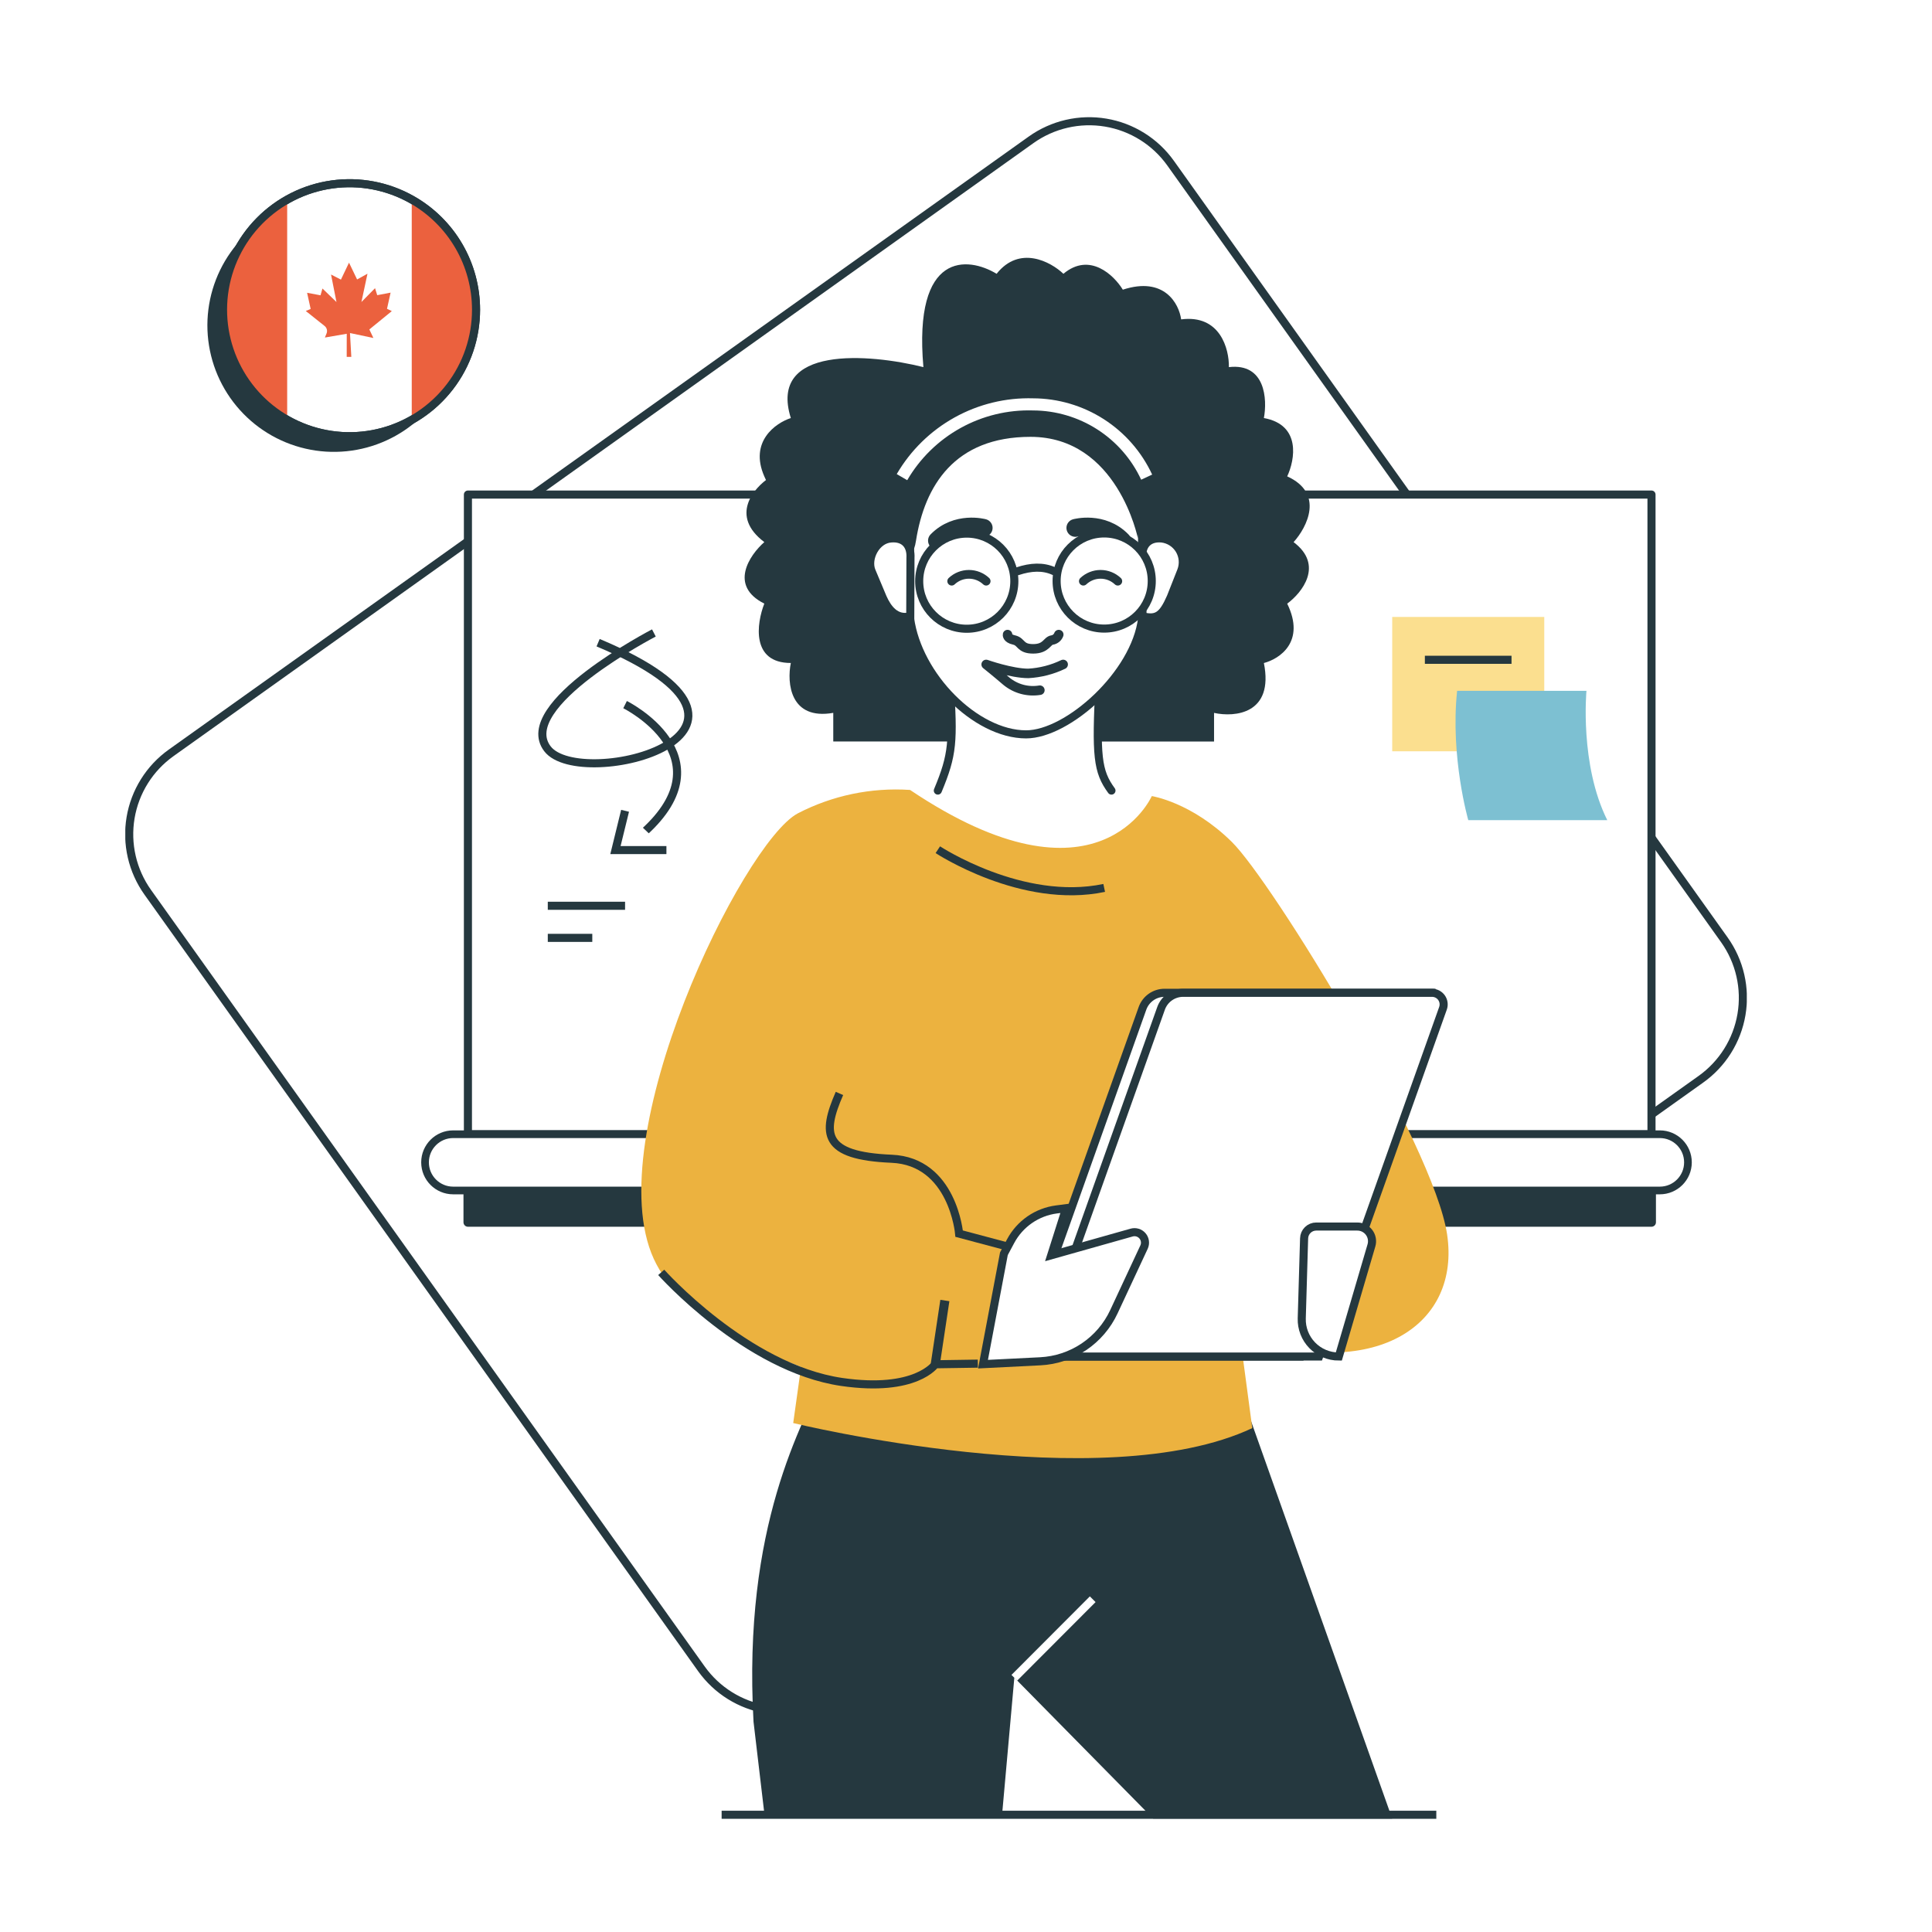 <svg width="478" height="478" viewBox="0 0 478 478" fill="none" xmlns="http://www.w3.org/2000/svg">
<rect width="478" height="478" fill="white"/>
<g clip-path="url(#clip0_931_18484)">
<path d="M420.78 267.05L376.04 298.92L292.68 314.08L277.61 369.08L208.07 418.64C202.735 422.457 196.102 423.998 189.631 422.925C183.159 421.853 177.379 418.254 173.56 412.92L36.56 220.77C34.674 218.124 33.327 215.132 32.597 211.966C31.868 208.8 31.769 205.52 32.306 202.316C32.844 199.111 34.008 196.044 35.731 193.289C37.454 190.534 39.703 188.146 42.35 186.26L255.11 34.59C257.757 32.704 260.749 31.357 263.916 30.627C267.084 29.897 270.364 29.798 273.569 30.336C276.775 30.873 279.843 32.037 282.599 33.76C285.354 35.484 287.744 37.733 289.63 40.38L426.63 232.53C428.515 235.18 429.859 238.175 430.585 241.345C431.311 244.515 431.405 247.797 430.861 251.003C430.318 254.209 429.148 257.276 427.418 260.03C425.688 262.784 423.433 265.169 420.78 267.05Z" fill="white" stroke="#25383F" stroke-width="2" stroke-linejoin="round"/>
<path d="M115.77 280.62L408.6 280.62V122.36L115.77 122.36V280.62Z" fill="white" stroke="#25383F" stroke-width="2" stroke-linejoin="round"/>
<path d="M410.66 280.62H112.12C108.276 280.62 105.16 283.736 105.16 287.58C105.16 291.424 108.276 294.54 112.12 294.54H410.66C414.504 294.54 417.62 291.424 417.62 287.58C417.62 283.736 414.504 280.62 410.66 280.62Z" fill="white" stroke="#25383F" stroke-width="1.9" stroke-linejoin="round"/>
<path d="M113.91 80.51C113.908 87.388 111.64 94.073 107.458 99.532C103.276 104.992 97.412 108.923 90.773 110.716C84.133 112.51 77.088 112.067 70.726 109.456C64.363 106.844 59.038 102.21 55.573 96.269C52.108 90.329 50.696 83.412 51.555 76.589C52.415 69.765 55.498 63.414 60.327 58.518C65.157 53.622 71.465 50.453 78.276 49.501C85.088 48.549 92.023 49.866 98.01 53.25C102.838 55.977 106.855 59.939 109.648 64.729C112.442 69.519 113.913 74.965 113.91 80.51Z" fill="#25383F"/>
<path d="M117.78 76.64C117.778 83.517 115.51 90.203 111.328 95.662C107.146 101.122 101.282 105.053 94.643 106.846C88.003 108.64 80.958 108.197 74.596 105.585C68.233 102.974 62.908 98.34 59.443 92.399C55.978 86.459 54.566 79.542 55.425 72.719C56.285 65.895 59.367 59.544 64.197 54.648C69.027 49.752 75.335 46.583 82.146 45.631C88.957 44.679 95.893 45.996 101.88 49.38C106.708 52.107 110.725 56.069 113.518 60.859C116.312 65.649 117.783 71.095 117.78 76.64Z" fill="white" stroke="#25383F" stroke-width="2" stroke-linejoin="round"/>
<path d="M276.49 183.46H300.37V176.38C305.53 177.51 315.22 176.64 312.7 164.04C316.55 163.04 323.09 158.79 318.47 149.35C322.15 146.64 327.6 139.8 320.05 134.13C323.37 130.45 327.71 122.06 318.47 117.86C320.4 113.75 321.94 105.1 312.7 103.43C313.57 98.79 313.07 89.78 304.04 90.83C304.13 86.37 301.89 77.76 292.23 79.02C291.71 75.17 288.08 68.31 277.8 71.67C275.61 68.09 269.61 62.28 263.1 67.74C259.95 64.74 252.24 60.6 246.57 67.74C239.49 63.45 225.95 62.07 228.46 90.83C215.17 87.51 190 85.37 195.66 103.43C191.9 104.65 185.32 109.25 189.1 117.86C192.88 126.47 191.55 121.62 190.42 118.12C186.42 120.74 180.5 127.62 189.1 134.12C185.43 137.35 180.29 144.93 189.1 149.34C187.18 154.24 185.8 164.03 195.66 164.03C194.66 168.93 195.45 178.25 206.16 176.37V183.45L276.49 183.46Z" fill="#25383F"/>
<path d="M115.77 302.41L408.6 302.41V295.5L115.77 295.5V302.41Z" fill="#25383F" stroke="#25383F" stroke-width="2.2" stroke-linejoin="round"/>
<path d="M198.43 298.92C198.43 298.92 210.43 326.26 204.43 339.33C198.43 352.4 183.73 377.47 186.43 425.97L189.1 448.6H247.96L250.96 415.07L285.32 449.95H344.45L303.05 333.37L287.63 304.69L198.43 298.92Z" fill="#25383F"/>
<path d="M196.25 289.23C196.25 289.23 194.62 318.06 199.52 328.71L196.25 352.08C196.25 352.08 272.78 370.76 309.83 353.33L307.04 332.45C307.04 332.45 316.85 317.57 311.04 300.5L196.25 289.23Z" fill="#ECB23F"/>
<path d="M274.99 195.6C274.99 205.34 231.99 205.34 231.99 195.6C235.74 186.6 235.86 183.48 234.94 168.85H272C271.09 187.12 271.52 190.92 274.99 195.6Z" fill="white"/>
<path d="M232.03 195.6C235.78 186.6 235.9 183.48 234.98 168.85H272.04C271.09 187.12 271.52 190.85 274.99 195.6" stroke="#25383F" stroke-width="2" stroke-miterlimit="10" stroke-linecap="round"/>
<path d="M253.87 181.69C241.36 181.69 227.11 167.25 225.16 152.97V127.97C225.16 120.544 228.11 113.422 233.361 108.171C238.612 102.92 245.734 99.97 253.16 99.97C260.961 99.973 268.441 103.073 273.957 108.59C279.472 114.107 282.57 121.589 282.57 129.39V152.99C280.9 166.76 264.19 181.69 253.87 181.69Z" fill="white" stroke="#25383F" stroke-width="2" stroke-miterlimit="10"/>
<path d="M225.21 152.47C221.66 153.35 219.62 150.62 218.39 147.84L215.61 141.22C214.39 138.08 216.81 133.46 220.45 133.22C223.65 132.94 225.45 134.86 225.26 138.06L225.21 152.47Z" fill="white" stroke="#25383F" stroke-width="2" stroke-miterlimit="10"/>
<path d="M282.67 152.47C286.22 153.35 287.67 152.3 289.67 147.73L292.24 141.22C292.567 140.378 292.697 139.472 292.618 138.572C292.54 137.672 292.256 136.802 291.789 136.029C291.321 135.256 290.682 134.601 289.921 134.114C289.16 133.627 288.298 133.321 287.4 133.22C284.21 132.94 282.4 134.86 282.59 138.06L282.67 152.47Z" fill="white" stroke="#25383F" stroke-width="2" stroke-miterlimit="10"/>
<path d="M243.37 130.61C243.37 130.61 236.69 128.77 231.82 133.76L243.37 130.61Z" fill="white"/>
<path d="M243.37 130.61C243.37 130.61 236.69 128.77 231.82 133.76" stroke="#25383F" stroke-width="4.42" stroke-miterlimit="10" stroke-linecap="round"/>
<path d="M266.06 130.61C266.06 130.61 272.74 128.77 277.61 133.76L266.06 130.61Z" fill="white"/>
<path d="M266.06 130.61C266.06 130.61 272.74 128.77 277.61 133.76" stroke="#25383F" stroke-width="4.42" stroke-miterlimit="10" stroke-linecap="round"/>
<path d="M239.19 155.56C245.69 155.56 250.96 150.29 250.96 143.79C250.96 137.29 245.69 132.02 239.19 132.02C232.69 132.02 227.42 137.29 227.42 143.79C227.42 150.29 232.69 155.56 239.19 155.56Z" fill="white" stroke="#25383F" stroke-width="2" stroke-miterlimit="10" stroke-linecap="round"/>
<path d="M273.19 155.52C279.69 155.52 284.96 150.25 284.96 143.75C284.96 137.25 279.69 131.98 273.19 131.98C266.69 131.98 261.42 137.25 261.42 143.75C261.42 150.25 266.69 155.52 273.19 155.52Z" fill="white" stroke="#25383F" stroke-width="2" stroke-miterlimit="10" stroke-linecap="round"/>
<path d="M251.78 141.32C255.01 140.25 258.06 140.06 260.78 141.32H251.78Z" fill="white"/>
<path d="M251.78 141.32C255.01 140.25 258.06 140.06 260.78 141.32" stroke="#25383F" stroke-width="2" stroke-miterlimit="10" stroke-linecap="round"/>
<path d="M263.04 164.39C260.34 165.688 257.411 166.442 254.42 166.61C250.28 166.61 243.99 164.39 243.99 164.39C243.99 164.39 246.64 166.51 248.99 168.54C250.133 169.481 251.464 170.166 252.894 170.549C254.324 170.932 255.82 171.004 257.28 170.76" fill="white"/>
<path d="M263.04 164.39C260.34 165.688 257.411 166.442 254.42 166.61C250.28 166.61 243.99 164.39 243.99 164.39C243.99 164.39 246.64 166.51 248.99 168.54C250.133 169.481 251.464 170.166 252.894 170.549C254.324 170.932 255.82 171.004 257.28 170.76" stroke="#25383F" stroke-width="2.35" stroke-linecap="round" stroke-linejoin="round"/>
<path d="M249.28 157C249.28 157 249.05 157.93 250.92 158.35C252.79 158.77 252.33 160.53 255.62 160.53C258.91 160.53 259.02 158.53 260.31 158.35C260.679 158.292 261.026 158.136 261.314 157.899C261.603 157.661 261.822 157.351 261.95 157" fill="white"/>
<path d="M249.28 157C249.28 157 249.05 157.93 250.92 158.35C252.79 158.77 252.33 160.53 255.62 160.53C258.91 160.53 259.02 158.53 260.31 158.35C260.679 158.292 261.026 158.136 261.314 157.899C261.603 157.661 261.822 157.351 261.95 157" stroke="#25383F" stroke-width="2.35" stroke-miterlimit="10" stroke-linecap="round"/>
<path d="M246.38 349.92C246.38 349.92 175.38 341.38 161.73 311.41C148.08 281.44 183.73 208.61 197.34 201.26C205.906 196.812 215.529 194.799 225.16 195.44C271.84 226.78 284.97 196.96 284.97 196.96C284.97 196.96 294.79 198.46 304.76 208.29C314.73 218.12 354.71 283.2 358.03 305.4C361.35 327.6 340.83 341.4 309.35 331.26L246.38 349.92Z" fill="#ECB23F"/>
<path d="M288.11 245.63H353.78L321.78 335.63H252.01L282.66 249.49C283.059 248.362 283.797 247.386 284.772 246.695C285.748 246.004 286.914 245.632 288.11 245.63Z" fill="white" stroke="#25383F" stroke-width="2" stroke-miterlimit="10"/>
<path d="M292.72 245.63H354.31C354.77 245.63 355.224 245.741 355.632 245.953C356.04 246.165 356.392 246.473 356.657 246.849C356.921 247.226 357.092 247.66 357.153 248.116C357.215 248.572 357.165 249.037 357.01 249.47L326.36 335.62H256.61L287.26 249.48C287.662 248.354 288.402 247.379 289.38 246.69C290.357 246.001 291.524 245.63 292.72 245.63Z" fill="white" stroke="#25383F" stroke-width="2" stroke-miterlimit="10"/>
<path d="M335.78 303.46H325.65C324.865 303.46 324.11 303.768 323.55 304.317C322.989 304.867 322.666 305.615 322.65 306.4L322.07 326.18C322.032 327.407 322.242 328.629 322.686 329.774C323.13 330.918 323.8 331.962 324.655 332.842C325.511 333.723 326.534 334.423 327.666 334.9C328.797 335.377 330.012 335.622 331.24 335.62L339.31 308.13C339.471 307.584 339.502 307.008 339.4 306.447C339.298 305.887 339.066 305.359 338.723 304.905C338.379 304.451 337.934 304.083 337.423 303.832C336.912 303.581 336.349 303.454 335.78 303.46Z" fill="white" stroke="#25383F" stroke-width="2" stroke-miterlimit="10"/>
<path d="M270.35 395.67L250.96 415.1" stroke="white" stroke-width="2" stroke-miterlimit="10"/>
<path d="M249.12 308.37L237.3 305.22C237.3 305.22 235.77 287.34 220.59 286.69C203.52 285.97 203.34 280.52 207.69 270.53" stroke="#25383F" stroke-width="2" stroke-miterlimit="10"/>
<path d="M241.93 337.38L231.4 337.54C231.4 337.54 226.64 344.59 208.24 341.91C184.63 338.45 163.59 314.8 163.59 314.8" stroke="#25383F" stroke-width="2" stroke-miterlimit="10"/>
<path d="M231.4 337.54L233.77 321.76" stroke="#25383F" stroke-width="2.26" stroke-linejoin="round"/>
<path d="M281.52 133.18C281.52 133.18 276.52 108.08 254.96 108.08C236.16 108.08 228.77 120.19 226.63 133.76C224.53 147.02 218.63 104.39 218.63 104.39L256.91 90.49L283.74 113.42L281.52 133.18Z" fill="#25383F"/>
<path d="M268.03 143.79C269.184 142.703 270.71 142.097 272.295 142.097C273.88 142.097 275.406 142.703 276.56 143.79" fill="white"/>
<path d="M268.03 143.79C269.184 142.703 270.71 142.097 272.295 142.097C273.88 142.097 275.406 142.703 276.56 143.79" stroke="#25383F" stroke-width="2.16" stroke-miterlimit="10" stroke-linecap="round"/>
<path d="M235.46 143.79C236.614 142.703 238.14 142.097 239.725 142.097C241.31 142.097 242.836 142.703 243.99 143.79" fill="white"/>
<path d="M235.46 143.79C236.614 142.703 238.14 142.097 239.725 142.097C241.31 142.097 242.836 142.703 243.99 143.79" stroke="#25383F" stroke-width="2.16" stroke-miterlimit="10" stroke-linecap="round"/>
<path d="M283.7 118.05C281.21 112.692 277.246 108.154 272.272 104.966C267.297 101.779 261.518 100.073 255.61 100.05C249.082 99.854 242.622 101.422 236.911 104.59C231.2 107.758 226.449 112.408 223.16 118.05" stroke="white" stroke-width="3" stroke-miterlimit="10"/>
<path d="M232.03 210.23C232.03 210.23 252.88 223.96 273.19 219.68" stroke="#25383F" stroke-width="2" stroke-miterlimit="10"/>
<path d="M263.78 298.92L261.37 299.23C258.996 299.541 256.731 300.413 254.762 301.775C252.794 303.137 251.178 304.949 250.05 307.06L248.38 310.18L243.21 337.51L257.37 336.8C261.235 336.608 264.975 335.365 268.186 333.205C271.396 331.044 273.956 328.048 275.59 324.54L283.05 308.54C283.257 308.089 283.331 307.589 283.263 307.098C283.195 306.607 282.988 306.145 282.666 305.768C282.344 305.391 281.922 305.113 281.447 304.968C280.973 304.823 280.468 304.817 279.99 304.95L260.08 310.57L263.78 298.92Z" fill="white" stroke="#25383F" stroke-width="2" stroke-miterlimit="10"/>
<path d="M382.07 152.64H344.45V185.88H382.07V152.64Z" fill="#FBDF8F"/>
<path d="M360.51 170.92H392.51C392.51 170.92 390.79 189.16 397.66 202.92H363.27C363.27 202.92 358.78 187.32 360.51 170.92Z" fill="#7DC0D2"/>
<path d="M161.78 156.6C161.78 156.6 127.25 174.51 135.44 185.25C143.63 195.99 201.2 181.37 147.98 159.01" fill="white"/>
<path d="M161.78 156.6C161.78 156.6 127.25 174.51 135.44 185.25C143.63 195.99 201.2 181.37 147.98 159.01" stroke="#25383F" stroke-width="2" stroke-miterlimit="10"/>
<path d="M154.65 174.33C154.65 174.33 180.23 187.04 159.26 205.97" stroke="#25383F" stroke-width="2" stroke-miterlimit="10"/>
<path d="M154.65 200.6L152.27 210.32H164.88" fill="white"/>
<path d="M154.65 200.6L152.27 210.32H164.88" stroke="#25383F" stroke-width="2" stroke-miterlimit="10"/>
<path d="M154.65 224.1H135.53" stroke="#25383F" stroke-width="2" stroke-miterlimit="10"/>
<path d="M146.54 232.04H135.53" stroke="#25383F" stroke-width="2" stroke-miterlimit="10"/>
<path d="M352.53 163.24H373.97" stroke="#25383F" stroke-width="2" stroke-miterlimit="10"/>
<path d="M71.05 49.38V103.92C66.224 101.19 62.21 97.228 59.417 92.439C56.624 87.649 55.152 82.204 55.152 76.66C55.152 71.116 56.624 65.671 59.417 60.881C62.21 56.092 66.224 52.13 71.05 49.4V49.38Z" fill="#EB613E"/>
<path d="M117.78 76.64C117.786 82.189 116.315 87.641 113.519 92.434C110.723 97.228 106.703 101.192 101.87 103.92V49.38C106.7 52.106 110.719 56.067 113.514 60.857C116.31 65.647 117.782 71.094 117.78 76.64Z" fill="#EB613E"/>
<path d="M85.78 88.29H86.92L86.59 82.4L92.38 83.62L91.38 81.51L96.94 76.97L95.75 76.4L96.64 72.4L93.33 73.03L92.79 71.3L89.42 74.72L90.92 67.72L88.35 69.14L86.35 64.99L84.35 69.18L81.9 67.92L83.25 74.73L79.78 71.38L79.3 73.06L75.98 72.44L76.86 76.44L75.65 76.94L80.31 80.65C80.581 80.866 80.773 81.165 80.86 81.5C80.947 81.835 80.922 82.19 80.79 82.51L80.38 83.51L85.79 82.58L85.78 88.29Z" fill="#EB613E"/>
<path d="M117.78 76.64C117.778 83.517 115.51 90.203 111.328 95.662C107.146 101.122 101.282 105.053 94.643 106.846C88.003 108.64 80.958 108.197 74.596 105.585C68.233 102.974 62.908 98.34 59.443 92.399C55.978 86.459 54.566 79.542 55.425 72.719C56.285 65.895 59.367 59.544 64.197 54.648C69.027 49.752 75.335 46.583 82.146 45.631C88.957 44.679 95.893 45.996 101.88 49.38C106.708 52.107 110.725 56.069 113.518 60.859C116.312 65.649 117.783 71.095 117.78 76.64V76.64Z" stroke="#25383F" stroke-width="2" stroke-linejoin="round"/>
<path d="M178.54 448.99H355.36" stroke="#25383F" stroke-width="2" stroke-miterlimit="10"/>
</g>
<defs>
<clipPath id="clip0_931_18484">
<rect width="401.18" height="420.99" fill="white" transform="translate(31 29)"/>
</clipPath>
</defs>
</svg>
